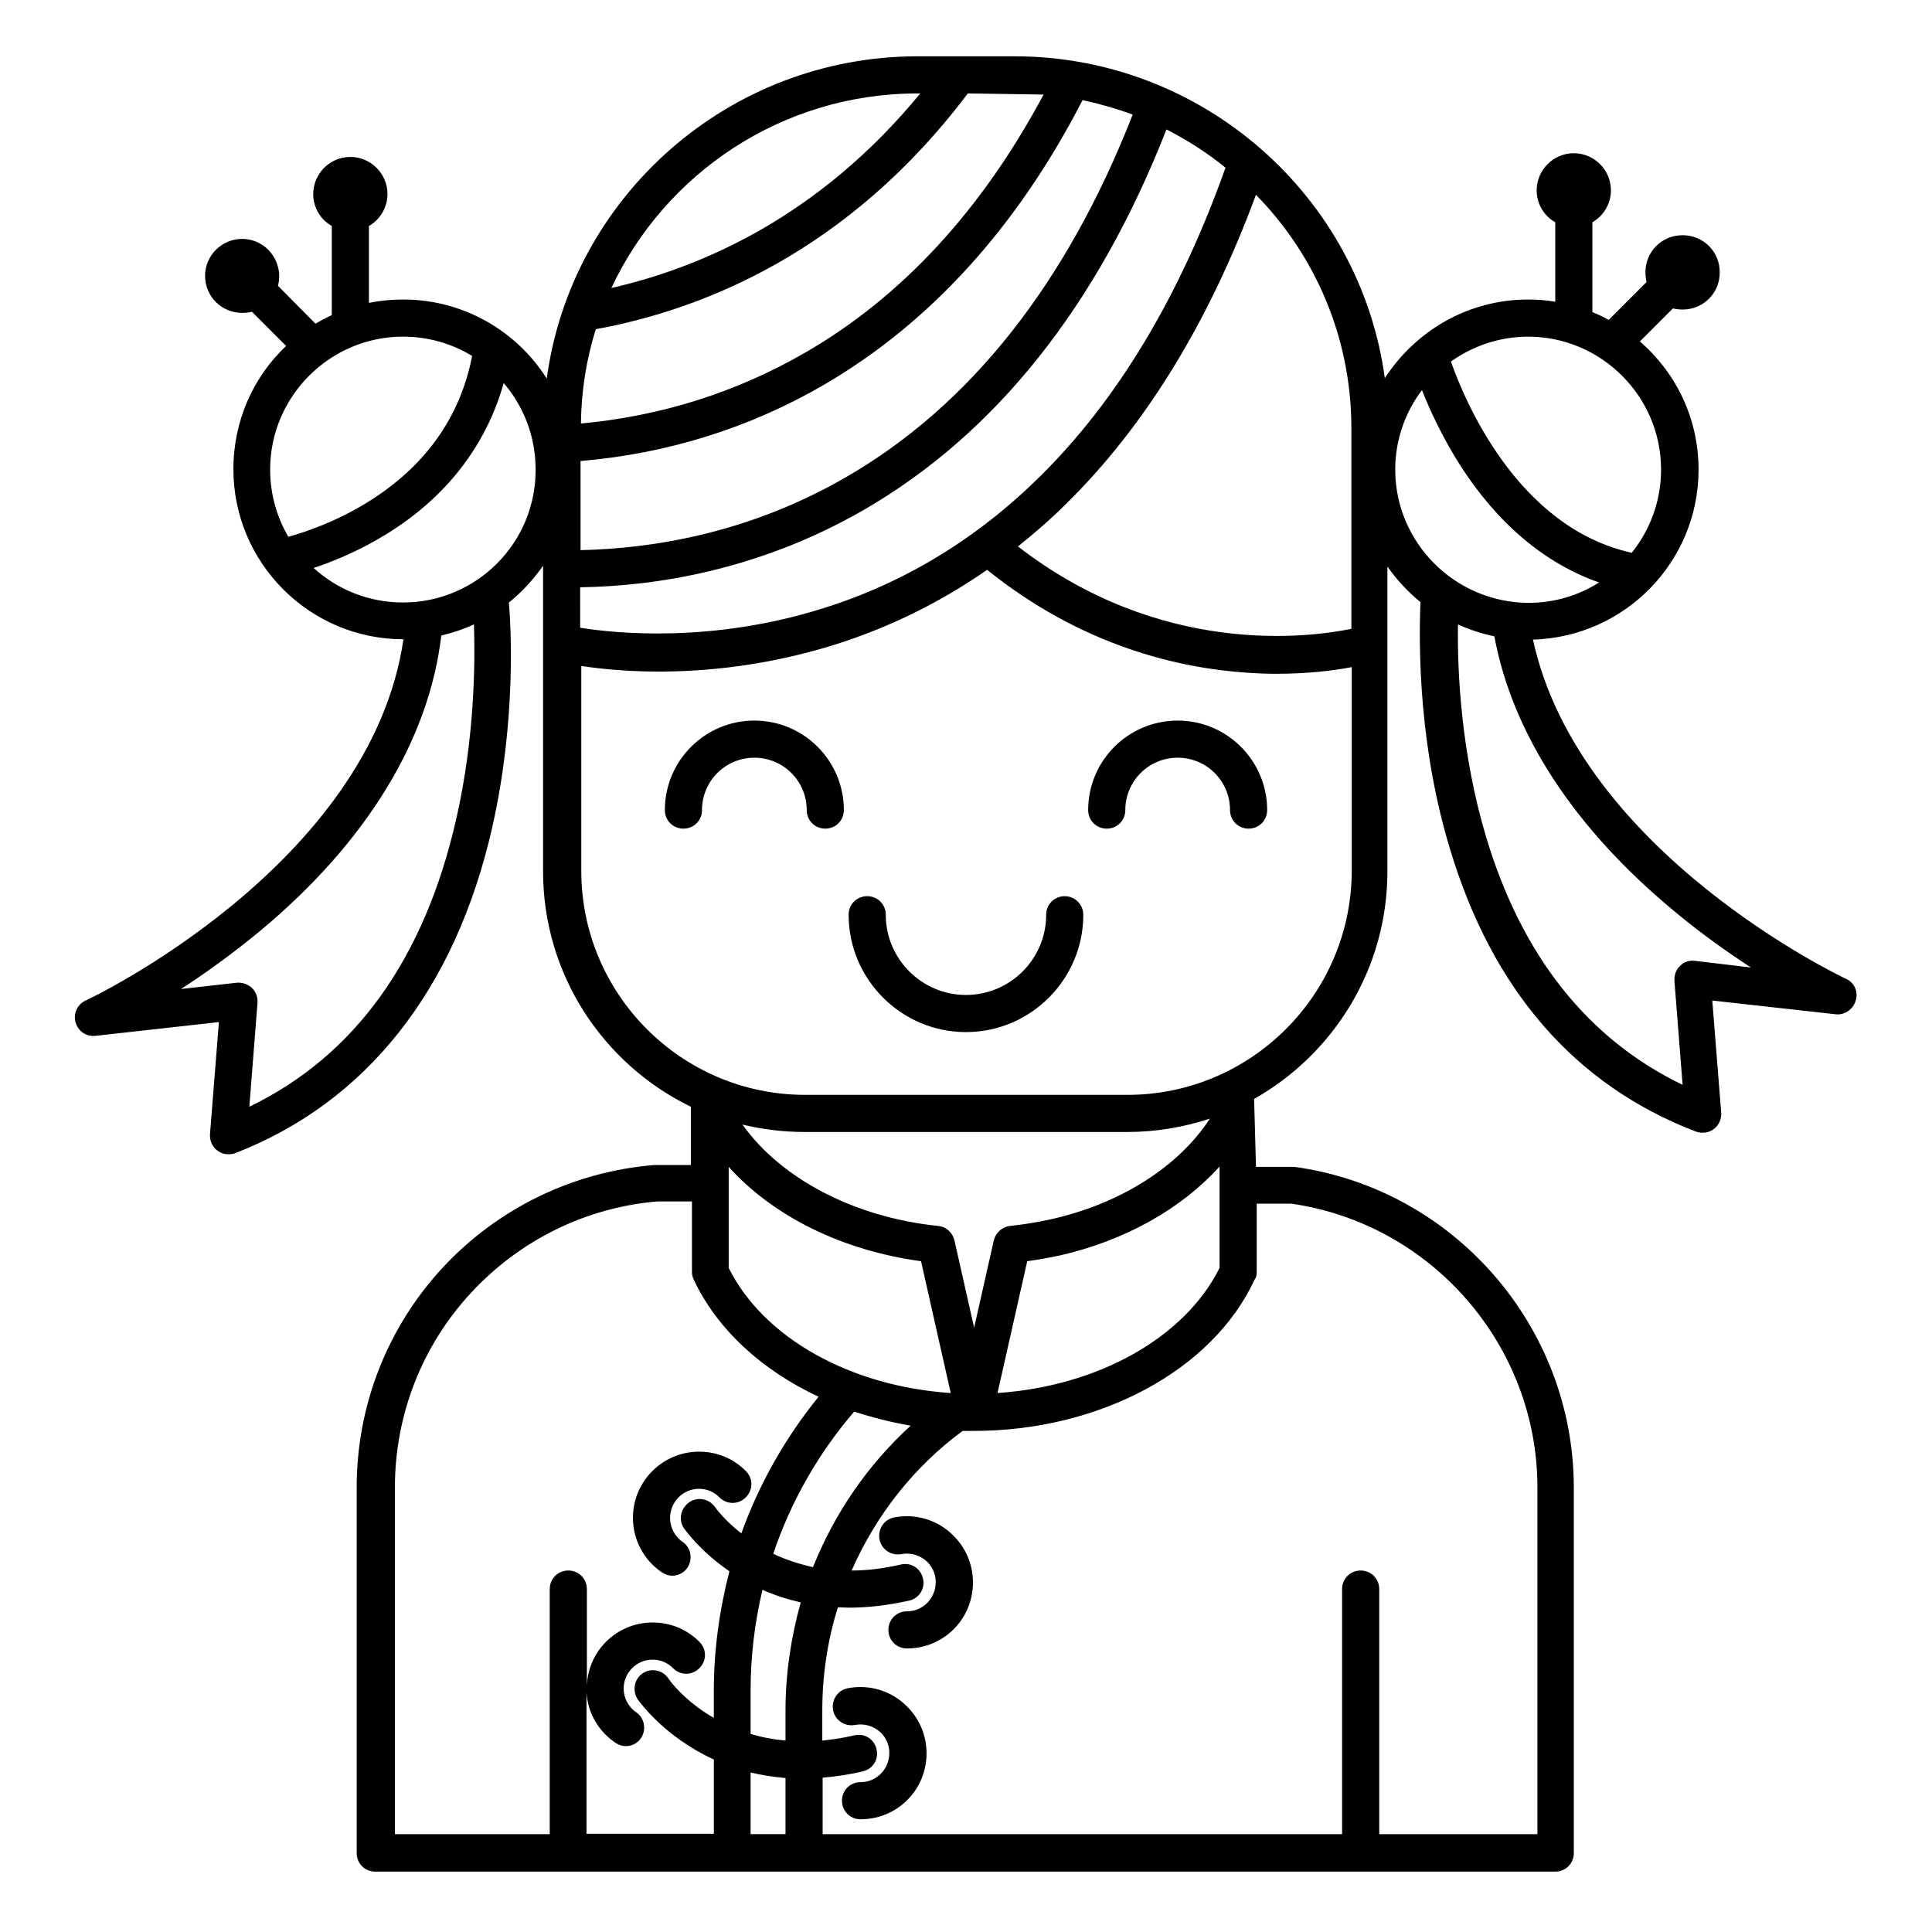 <?xml version="1.0" encoding="UTF-8"?>
<!-- Uploaded to: SVG Repo, www.svgrepo.com, Generator: SVG Repo Mixer Tools -->
<svg fill="#000000" width="800px" height="800px" version="1.1" viewBox="144 144 512 512" xmlns="http://www.w3.org/2000/svg">
 <g>
  <path d="m329.25 538.55c2.066 0 3.938 0.789 5.41 2.262 1.969 1.969 5.019 1.969 6.988 0s1.969-5.019 0-6.988c-3.344-3.344-7.676-5.117-12.398-5.117-9.645 0-17.516 7.871-17.516 17.516 0 5.805 2.856 11.219 7.676 14.465 0.887 0.59 1.77 0.887 2.754 0.887 1.574 0 3.148-0.789 4.035-2.164 1.477-2.262 0.887-5.312-1.277-6.789-2.066-1.379-3.344-3.836-3.344-6.297-0.004-4.332 3.438-7.773 7.672-7.773z"/>
  <path d="m381.01 546.12c-2.656 0.492-4.43 3.051-3.938 5.805 0.492 2.656 3.051 4.43 5.805 3.938 2.461-0.492 5.019 0.297 6.887 2.066 2.953 2.953 2.953 7.773 0 10.824-1.477 1.477-3.344 2.262-5.41 2.262-2.754 0-4.922 2.164-4.922 4.922 0 2.754 2.164 4.922 4.922 4.922 4.625 0 9.055-1.77 12.398-5.117 6.789-6.789 6.789-17.91 0-24.699-4.133-4.231-10.035-6.004-15.742-4.922z"/>
  <path d="m368.71 591.39c-2.656 0.492-4.43 3.051-3.938 5.805 0.492 2.656 3.051 4.43 5.805 3.938 2.461-0.492 5.019 0.297 6.887 2.066 2.953 2.953 2.953 7.773 0 10.824-1.477 1.477-3.344 2.262-5.41 2.262-2.754 0-4.922 2.164-4.922 4.922 0 2.754 2.164 4.922 4.922 4.922 4.625 0 9.055-1.77 12.398-5.117 6.789-6.789 6.789-17.91 0-24.699-4.129-4.234-10.035-6.004-15.742-4.922z"/>
  <path d="m343.91 334.96c-13.086 0-23.715 10.629-23.715 23.715 0 2.754 2.164 4.922 4.922 4.922 2.754 0 4.922-2.164 4.922-4.922 0-7.676 6.199-13.875 13.875-13.875 7.676 0 13.875 6.199 13.875 13.875 0 2.754 2.164 4.922 4.922 4.922 2.754 0 4.922-2.164 4.922-4.922-0.008-13.09-10.637-23.715-23.723-23.715z"/>
  <path d="m456.09 334.96c-13.086 0-23.715 10.629-23.715 23.715 0 2.754 2.164 4.922 4.922 4.922 2.754 0 4.922-2.164 4.922-4.922 0-7.676 6.199-13.875 13.875-13.875 7.676 0 13.875 6.199 13.875 13.875 0 2.754 2.164 4.922 4.922 4.922 2.754 0 4.922-2.164 4.922-4.922-0.008-13.09-10.633-23.715-23.723-23.715z"/>
  <path d="m426.17 381.5c-2.754 0-4.922 2.164-4.922 4.922 0 11.711-9.543 21.254-21.254 21.254-11.711 0-21.254-9.543-21.254-21.254 0-2.754-2.164-4.922-4.922-4.922-2.754 0-4.922 2.164-4.922 4.922 0 17.121 13.973 31.094 31.094 31.094 17.121 0 31.094-13.973 31.094-31.094 0.008-2.66-2.156-4.922-4.914-4.922z"/>
  <path d="m633.3 403.44c-0.688-0.297-70.75-33.359-83.051-89.938 24.305-0.688 43.887-20.566 43.887-45.066 0-13.578-6.004-25.684-15.547-33.949l8.758-8.758c0.789 0.195 1.672 0.297 2.559 0.297 2.656 0 5.117-0.984 6.988-2.856 1.871-1.871 2.856-4.328 2.856-6.988 0-2.656-0.984-5.117-2.856-6.988-1.871-1.871-4.328-2.856-6.988-2.856-2.656 0-5.117 0.984-6.988 2.856-1.871 1.871-2.856 4.328-2.856 6.988 0 0.887 0.098 1.672 0.297 2.559l-10.035 10.039c-1.379-0.789-2.856-1.477-4.328-2.066v-23.812c2.953-1.672 4.922-4.922 4.922-8.461 0-5.41-4.43-9.84-9.84-9.84-5.41 0-9.84 4.43-9.84 9.84 0 3.641 1.969 6.789 4.922 8.461v21.059c-2.363-0.395-4.723-0.59-7.184-0.59-15.941 0-29.914 8.363-37.984 20.859-6.496-48.117-48.121-85.312-98.207-85.312h-25.586c-50.184 0-91.809 37.293-98.301 85.41-7.969-12.594-22.039-20.957-38.078-20.957-3.051 0-6.102 0.297-9.055 0.887v-20.371c2.953-1.672 4.922-4.922 4.922-8.461 0-5.41-4.43-9.84-9.84-9.84-5.41 0-9.84 4.43-9.84 9.84 0 3.641 1.969 6.789 4.922 8.461v23.617c-1.477 0.688-2.953 1.477-4.328 2.262l-9.941-10.035c0.887-3.246 0-6.887-2.559-9.543-3.836-3.836-10.035-3.836-13.875 0-3.836 3.836-3.836 10.035 0 13.875 1.871 1.871 4.43 2.856 6.988 2.856 0.887 0 1.672-0.098 2.559-0.297l9.055 9.055c-8.66 8.168-13.973 19.777-13.973 32.668 0 24.797 20.172 45.066 45.066 45.066-8.758 60.023-83.445 95.449-84.23 95.742-2.164 0.984-3.344 3.445-2.656 5.805 0.688 2.363 2.856 3.836 5.312 3.543l32.668-3.641-2.363 29.719c-0.098 1.672 0.59 3.344 1.969 4.328 0.887 0.688 1.871 0.984 2.953 0.984 0.59 0 1.18-0.098 1.77-0.297 34.734-13.48 58.352-43.297 68.094-86.297 6.496-28.633 4.922-53.824 4.43-59.629 3.445-2.754 6.496-6.102 9.055-9.742v80.984c0 27.453 16.039 51.168 39.164 62.387v15.449l-9.746-0.004c-21.453 1.77-41.328 11.414-55.988 27.16-14.762 15.941-22.828 36.605-22.828 58.352v96.824c0 2.754 2.164 4.922 4.922 4.922h312.71c2.754 0 4.922-2.164 4.922-4.922v-96.824c0-42.707-31.785-79.211-73.996-85.02h-10.234l-0.492-18.008c21.059-11.906 35.324-34.441 35.324-60.32v-80.785c2.461 3.543 5.41 6.691 8.758 9.445-0.492 12.203-0.395 38.277 7.773 65.238 11.219 37.492 33.16 62.781 65.238 75.078 0.59 0.195 1.18 0.297 1.77 0.297 1.082 0 2.066-0.297 2.953-0.984 1.379-0.984 2.066-2.656 1.969-4.328l-2.363-29.719 32.668 3.641c2.363 0.297 4.625-1.277 5.312-3.543 0.789-2.359-0.297-4.82-2.461-5.805zm-417.71-135c0-19.387 15.844-35.227 35.227-35.227 6.691 0 12.988 1.871 18.301 5.117-3.148 16.234-12.398 29.227-27.551 38.672-8.562 5.312-16.828 8.07-21.156 9.25-3.051-5.219-4.82-11.316-4.82-17.812zm49.297 92.691c-8.461 37.098-26.863 62.68-54.809 76.16l2.164-27.551c0.098-1.477-0.395-2.856-1.477-3.938-1.082-0.984-2.559-1.477-3.938-1.379l-14.859 1.672c6.394-4.133 13.676-9.348 21.156-15.547 28.043-23.418 44.574-50.48 47.824-78.129 2.953-0.688 5.902-1.672 8.66-2.953 0.297 9.648 0.297 29.723-4.723 51.664zm-14.07-57.465c-9.152 0-17.418-3.445-23.715-9.152 5.117-1.672 12.102-4.527 19.285-8.953 15.844-9.742 26.469-23.52 31.094-40.051 5.312 6.199 8.461 14.168 8.461 22.926 0.102 19.387-15.641 35.23-35.125 35.23zm251.31-46.246v53.234c-11.609 2.363-50.578 7.379-88.363-21.844 4.328-3.445 8.66-7.184 12.695-11.219 20.961-20.566 37.883-48.117 50.383-81.969 15.645 15.941 25.285 37.785 25.285 61.797zm-114.93-88.66h0.688c-26.668 32.473-57.664 46.051-81.867 51.562 14.266-30.406 45.262-51.562 81.18-51.562zm-85.312 62.484c28.043-5.117 66.812-20.27 98.598-62.484l20.074 0.297c-16.336 30.602-37.59 53.629-63.172 68.387-18.203 10.527-38.18 16.828-59.434 18.793 0.094-8.656 1.473-17.121 3.934-24.992zm-4.035 34.934c23.125-1.969 44.773-8.758 64.453-20.172 28.043-16.336 51.168-41.625 68.586-75.473 4.527 0.984 9.055 2.262 13.285 3.836-17.516 44.773-43.098 77.145-76.062 96.137-26.074 15.055-51.855 18.895-70.258 19.285zm-0.098 33.453h0.098c19.68-0.297 47.23-4.43 75.18-20.566 34.832-20.172 61.793-54.02 80.094-100.76 5.609 2.856 10.824 6.199 15.645 10.137-12.102 34.047-28.633 61.598-49.199 81.867-16.629 16.434-36.016 28.242-57.562 34.934-29.422 9.25-55.004 6.594-64.254 5.117zm27.551 249.45c0.395 0.492 4.328 6.102 12.004 11.316-2.656 10.234-4.133 20.859-4.133 31.684v7.184c-7.871-4.527-11.809-10.035-12.102-10.527-1.574-2.262-4.625-2.754-6.789-1.277-2.262 1.574-2.754 4.625-1.277 6.887 0.492 0.688 7.086 9.938 20.172 15.941v19.68h-33.75v-37.492c0.297 5.41 3.148 10.332 7.676 13.383 0.887 0.59 1.77 0.887 2.754 0.887 1.574 0 3.148-0.789 4.035-2.164 1.477-2.262 0.887-5.312-1.277-6.789-2.066-1.379-3.344-3.836-3.344-6.297 0-4.231 3.445-7.676 7.676-7.676 2.066 0 3.938 0.789 5.41 2.262 1.969 1.969 5.019 1.969 6.988 0s1.969-5.019 0-6.988c-3.344-3.344-7.676-5.117-12.398-5.117-9.445 0-17.121 7.477-17.418 16.828v-25.684c0-2.754-2.164-4.922-4.922-4.922-2.754 0-4.922 2.164-4.922 4.922v64.945h-41.031v-91.906c0-19.188 7.184-37.59 20.27-51.66 12.988-13.973 30.504-22.535 49.297-24.109h9.152v18.695c0 0.688 0.195 1.477 0.492 2.066 6.199 13.188 18.105 24.008 33.062 30.996-8.855 10.922-15.742 23.125-20.469 36.211-4.43-3.445-6.691-6.594-6.988-6.988-1.574-2.262-4.625-2.754-6.789-1.277-2.363 1.676-2.953 4.727-1.379 6.988zm97.219-81.965c-3.543 0.789-7.184 1.379-10.824 1.77-2.066 0.195-3.836 1.77-4.328 3.836l-5.215 23.125-5.215-23.125c-0.492-2.066-2.164-3.641-4.328-3.836-22.141-2.262-41.625-12.496-51.855-26.863 5.312 1.277 10.824 1.969 16.531 1.969h85.41c7.676 0 15.055-1.277 21.941-3.543-8.266 12.691-23.617 22.535-42.117 26.668zm44.676-13.977v26.863c-9.25 18.598-32.375 31.391-58.844 33.16l7.871-34.934c2.856-0.395 5.707-0.887 8.461-1.477 17.418-3.93 32.375-12.395 42.512-23.613zm-79.113 25.094 7.871 34.934c-26.566-1.77-49.594-14.562-58.844-33.16v-26.766c11.809 13.086 30.012 22.141 50.973 24.992zm-35.918 151.83h-9.25v-16.336c2.856 0.688 5.902 1.18 9.25 1.477zm0-32.766v7.969c-3.344-0.297-6.394-0.887-9.25-1.77v-11.512c0-9.055 1.082-18.008 3.148-26.668 3.051 1.379 6.394 2.461 10.137 3.344-2.559 9.152-4.035 18.793-4.035 28.637zm-3.246-41.527c4.625-13.777 11.906-26.566 21.453-37.688 4.82 1.574 9.84 2.856 14.957 3.738-11.414 10.43-20.172 23.223-25.879 37.492-3.938-0.887-7.481-2.066-10.531-3.543zm127.53-72.617c0.492-0.59 0.59-1.277 0.59-2.066v-18.105h9.152c37.195 5.312 65.238 37.59 65.238 75.18v91.906h-41.918v-64.945c0-2.754-2.164-4.922-4.922-4.922-2.754 0-4.922 2.164-4.922 4.922v64.945l-137.66-0.004v-14.957c3.344-0.297 6.887-0.789 10.629-1.672 2.656-0.59 4.328-3.246 3.641-5.902-0.59-2.656-3.246-4.328-5.902-3.641-2.953 0.688-5.707 1.082-8.461 1.379v-7.969c0-9.348 1.379-18.598 4.133-27.355 0.984 0 1.969 0.098 2.953 0.098 4.922 0 10.137-0.59 15.941-1.871 2.656-0.59 4.328-3.246 3.641-5.902-0.59-2.656-3.246-4.328-5.902-3.641-4.723 1.082-9.055 1.574-12.988 1.574 6.394-14.562 16.434-27.453 29.422-37h2.953c33.348-0.004 63.262-16.043 74.383-40.051zm-33.656-49.004h-85.41c-32.766 0-59.336-26.668-59.336-59.336v-54.316c4.625 0.688 11.711 1.477 20.566 1.477 12.594 0 28.633-1.574 46.148-6.988 14.562-4.527 28.242-11.219 40.836-19.977 25.289 20.367 51.168 26.074 68.781 27.258 2.754 0.195 5.312 0.297 7.871 0.297 8.461 0 15.352-0.887 19.977-1.77v54.023c-0.098 32.762-26.762 59.332-59.434 59.332zm106.18-200.93c19.387 0 35.227 15.844 35.227 35.227 0 8.363-2.953 16.039-7.773 22.043-30.309-6.691-44.281-40.344-47.922-50.676 5.809-4.133 12.891-6.594 20.469-6.594zm-35.227 35.227c0-7.871 2.656-15.254 7.086-21.059 2.066 5.215 5.312 12.301 10.035 19.777 9.938 15.547 22.535 26.176 36.898 31.191-5.41 3.445-11.809 5.41-18.695 5.41-19.484-0.094-35.324-15.938-35.324-35.32zm79.41 130.18c-1.477-0.195-2.953 0.297-3.938 1.379-1.082 0.984-1.574 2.461-1.477 3.938l2.164 27.551c-25.094-12.102-42.605-34.145-52.055-65.633-6.594-22.043-7.676-43.492-7.477-56.383 3.051 1.379 6.297 2.461 9.645 3.148 4.82 25.977 21.352 51.168 48.117 73.211 6.988 5.805 13.875 10.629 19.875 14.562z"/>
 </g>
</svg>